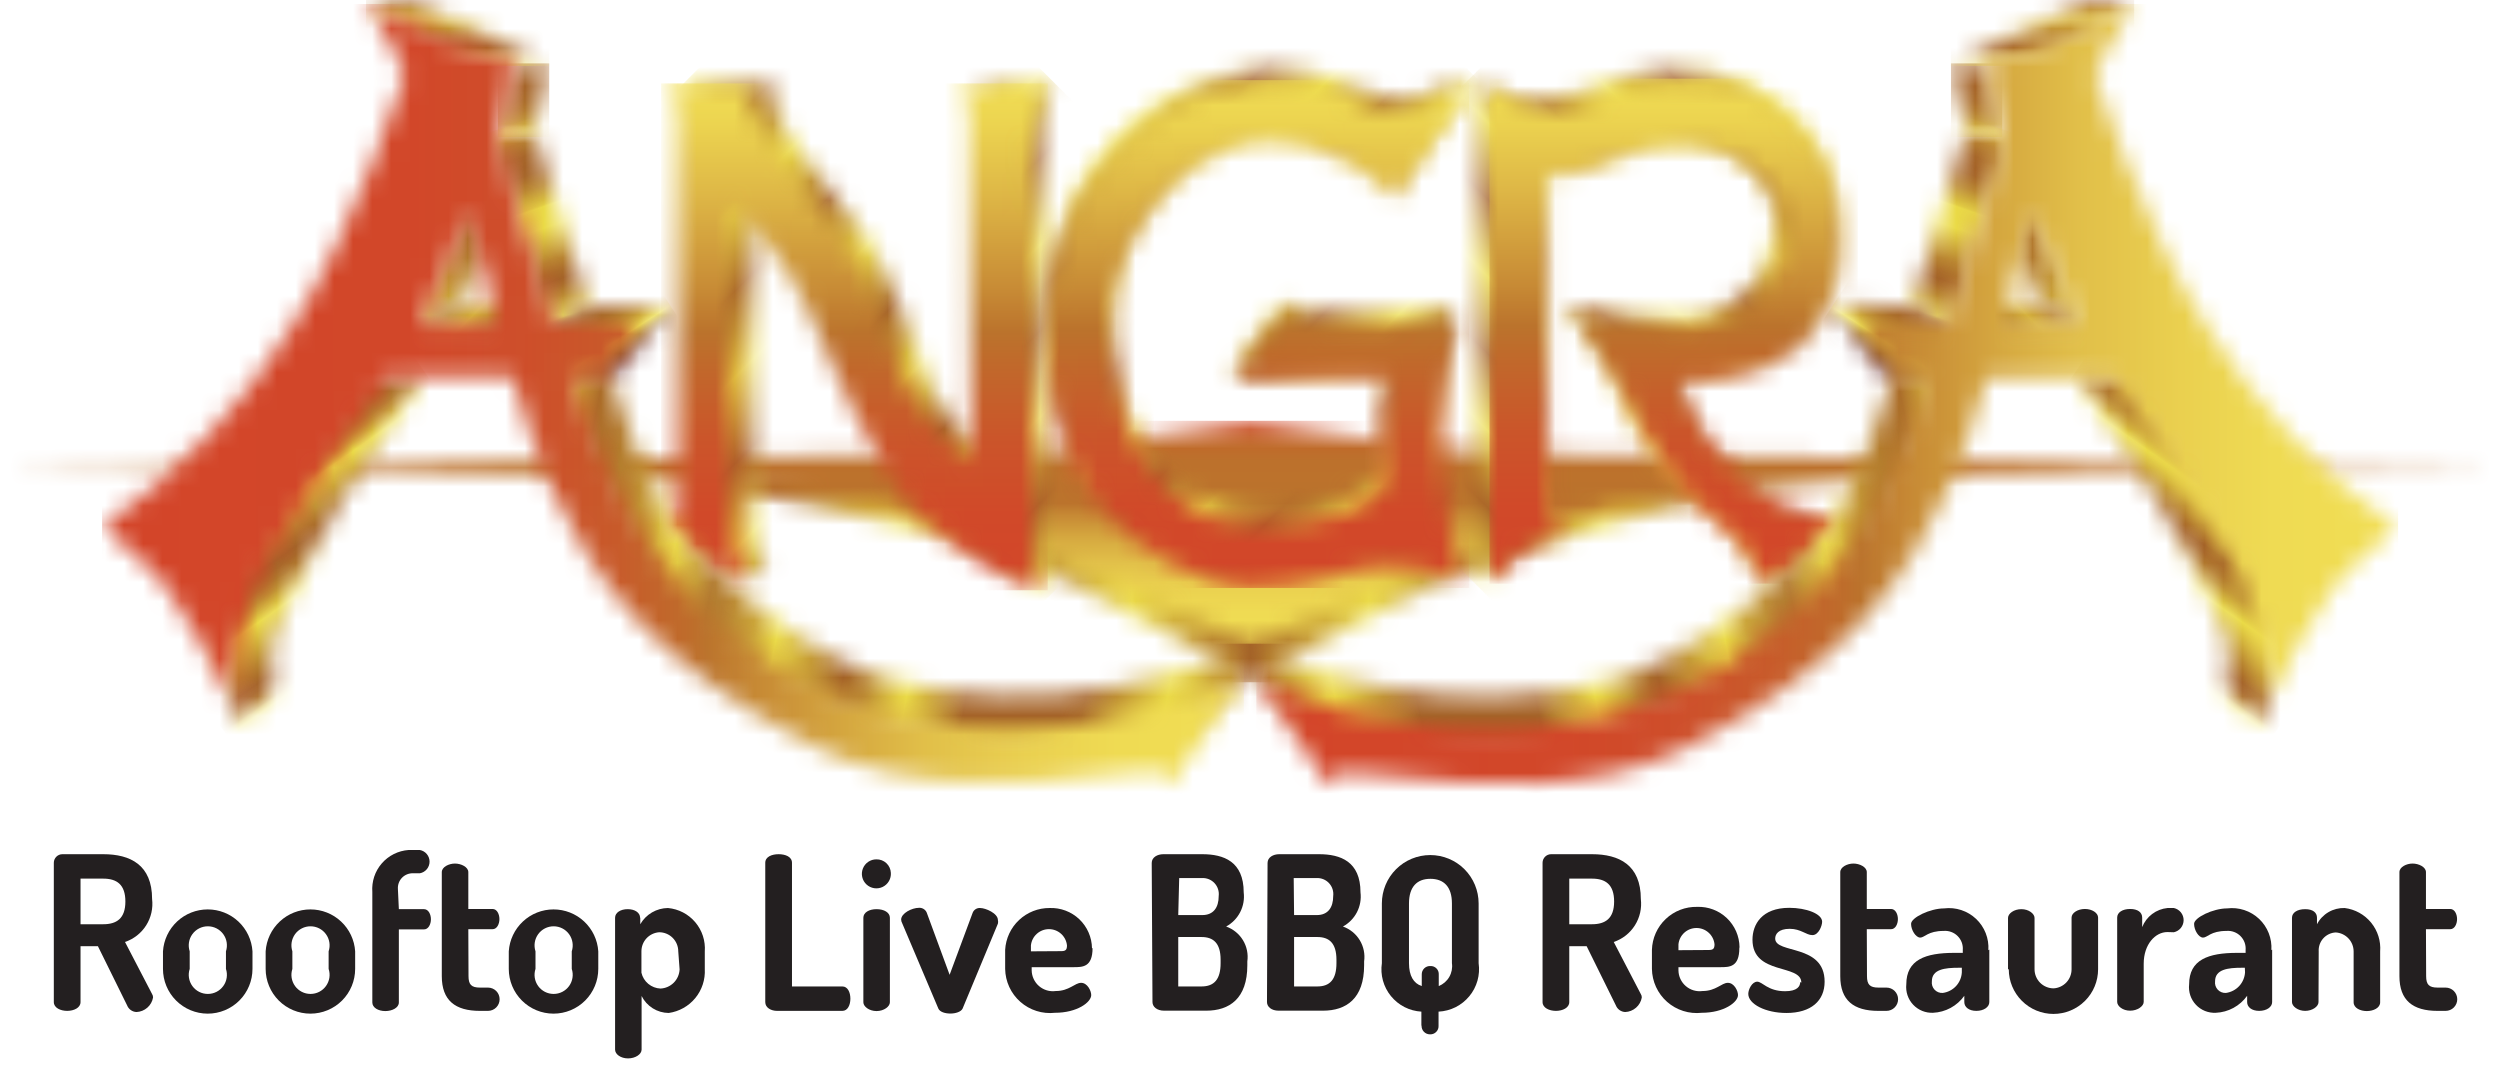 <svg width="131" height="56" viewBox="0 0 131 56" fill="none" xmlns="http://www.w3.org/2000/svg">
<path d="M2.82 45.21C2.82 45.091 2.868 44.976 2.952 44.892C3.036 44.807 3.151 44.76 3.27 44.76H5.41C6.83 44.76 7.97 45.32 7.97 47.11C8.028 47.591 7.918 48.077 7.66 48.487C7.401 48.897 7.009 49.205 6.55 49.36L7.97 52.09C8.005 52.143 8.023 52.206 8.02 52.27C7.984 52.477 7.878 52.665 7.719 52.803C7.561 52.942 7.36 53.022 7.15 53.03C7.043 53.026 6.94 52.99 6.853 52.928C6.766 52.866 6.699 52.78 6.66 52.68L5.13 49.58H4.22V52.51C4.22 52.81 3.87 52.97 3.52 52.97C3.17 52.97 2.82 52.81 2.82 52.51V45.21ZM4.22 46.04V48.43H5.41C6.11 48.43 6.57 48.13 6.57 47.24C6.57 46.35 6.12 46.04 5.41 46.04H4.22Z" fill="#231F20"/>
<path d="M13.23 49.85V50.77C13.23 51.392 12.983 51.988 12.543 52.428C12.103 52.868 11.507 53.115 10.885 53.115C10.263 53.115 9.667 52.868 9.227 52.428C8.787 51.988 8.54 51.392 8.54 50.77V49.85C8.579 49.254 8.843 48.696 9.278 48.288C9.714 47.88 10.288 47.653 10.885 47.653C11.482 47.653 12.056 47.88 12.492 48.288C12.927 48.696 13.191 49.254 13.23 49.85ZM11.84 49.85C11.889 49.7 11.902 49.54 11.878 49.384C11.854 49.227 11.793 49.079 11.7 48.951C11.607 48.823 11.486 48.719 11.345 48.647C11.204 48.575 11.048 48.538 10.89 48.538C10.732 48.538 10.576 48.575 10.435 48.647C10.294 48.719 10.173 48.823 10.08 48.951C9.987 49.079 9.926 49.227 9.902 49.384C9.878 49.54 9.891 49.7 9.94 49.85V50.77C9.891 50.92 9.878 51.08 9.902 51.236C9.926 51.392 9.987 51.541 10.08 51.669C10.173 51.797 10.294 51.901 10.435 51.973C10.576 52.045 10.732 52.082 10.89 52.082C11.048 52.082 11.204 52.045 11.345 51.973C11.486 51.901 11.607 51.797 11.7 51.669C11.793 51.541 11.854 51.392 11.878 51.236C11.902 51.08 11.889 50.92 11.84 50.77V49.85Z" fill="#231F20"/>
<path d="M18.61 49.85V50.77C18.61 51.392 18.363 51.988 17.924 52.428C17.484 52.868 16.887 53.115 16.265 53.115C15.643 53.115 15.047 52.868 14.607 52.428C14.168 51.988 13.92 51.392 13.92 50.77V49.85C13.959 49.254 14.223 48.696 14.659 48.288C15.094 47.88 15.669 47.653 16.265 47.653C16.862 47.653 17.437 47.88 17.872 48.288C18.308 48.696 18.572 49.254 18.61 49.85ZM17.22 49.85C17.27 49.7 17.283 49.54 17.259 49.384C17.234 49.227 17.173 49.079 17.08 48.951C16.988 48.823 16.866 48.719 16.725 48.647C16.584 48.575 16.428 48.538 16.27 48.538C16.112 48.538 15.957 48.575 15.816 48.647C15.675 48.719 15.553 48.823 15.46 48.951C15.368 49.079 15.307 49.227 15.282 49.384C15.258 49.54 15.271 49.7 15.32 49.85V50.77C15.271 50.92 15.258 51.08 15.282 51.236C15.307 51.392 15.368 51.541 15.46 51.669C15.553 51.797 15.675 51.901 15.816 51.973C15.957 52.045 16.112 52.082 16.27 52.082C16.428 52.082 16.584 52.045 16.725 51.973C16.866 51.901 16.988 51.797 17.08 51.669C17.173 51.541 17.234 51.392 17.259 51.236C17.283 51.08 17.27 50.92 17.22 50.77V49.85Z" fill="#231F20"/>
<path d="M20.9 47.64H22.22C22.45 47.64 22.58 47.91 22.58 48.17C22.58 48.43 22.45 48.7 22.22 48.7H20.9V52.53C20.9 52.8 20.56 52.98 20.19 52.98C19.82 52.98 19.51 52.8 19.51 52.53V46.74C19.49 46.471 19.523 46.2 19.607 45.943C19.692 45.687 19.826 45.449 20.003 45.245C20.179 45.041 20.395 44.873 20.636 44.752C20.878 44.631 21.141 44.559 21.41 44.54H22C22.143 44.566 22.272 44.641 22.365 44.753C22.458 44.864 22.509 45.005 22.509 45.15C22.509 45.295 22.458 45.436 22.365 45.547C22.272 45.659 22.143 45.734 22 45.76H21.65C21.542 45.755 21.435 45.774 21.334 45.814C21.234 45.854 21.143 45.914 21.067 45.992C20.992 46.069 20.934 46.161 20.896 46.263C20.859 46.364 20.843 46.472 20.85 46.58L20.9 47.64Z" fill="#231F20"/>
<path d="M24.55 51.15C24.55 51.59 24.7 51.75 25.15 51.75H25.57C25.732 51.75 25.887 51.814 26.002 51.928C26.116 52.043 26.18 52.198 26.18 52.36C26.18 52.522 26.116 52.677 26.002 52.791C25.887 52.906 25.732 52.97 25.57 52.97H25.15C23.85 52.97 23.15 52.42 23.15 51.15V45.7C23.15 45.43 23.52 45.25 23.84 45.25C24.16 45.25 24.54 45.43 24.54 45.7V47.63H25.81C26.04 47.63 26.17 47.9 26.17 48.16C26.17 48.42 26.04 48.69 25.81 48.69H24.54L24.55 51.15Z" fill="#231F20"/>
<path d="M31.35 49.85V50.77C31.35 51.392 31.103 51.988 30.663 52.428C30.224 52.868 29.627 53.115 29.005 53.115C28.383 53.115 27.787 52.868 27.347 52.428C26.907 51.988 26.66 51.392 26.66 50.77V49.85C26.699 49.254 26.963 48.696 27.399 48.288C27.834 47.88 28.409 47.653 29.005 47.653C29.602 47.653 30.176 47.88 30.612 48.288C31.047 48.696 31.311 49.254 31.35 49.85ZM29.96 49.85C30.01 49.7 30.023 49.54 29.998 49.384C29.974 49.227 29.913 49.079 29.82 48.951C29.727 48.823 29.606 48.719 29.465 48.647C29.324 48.575 29.168 48.538 29.01 48.538C28.852 48.538 28.696 48.575 28.555 48.647C28.415 48.719 28.293 48.823 28.2 48.951C28.108 49.079 28.046 49.227 28.022 49.384C27.998 49.54 28.011 49.7 28.06 49.85V50.77C28.011 50.92 27.998 51.08 28.022 51.236C28.046 51.392 28.108 51.541 28.2 51.669C28.293 51.797 28.415 51.901 28.555 51.973C28.696 52.045 28.852 52.082 29.01 52.082C29.168 52.082 29.324 52.045 29.465 51.973C29.606 51.901 29.727 51.797 29.82 51.669C29.913 51.541 29.974 51.392 29.998 51.236C30.023 51.08 30.01 50.92 29.96 50.77V49.85Z" fill="#231F20"/>
<path d="M33.55 48.09V48.43C33.697 48.174 33.908 47.961 34.162 47.812C34.417 47.663 34.706 47.583 35.001 47.58C35.557 47.631 36.071 47.898 36.432 48.325C36.793 48.751 36.972 49.303 36.931 49.86V50.78C36.961 51.33 36.784 51.872 36.434 52.298C36.084 52.724 35.586 53.003 35.041 53.08C34.745 53.077 34.455 52.993 34.205 52.836C33.954 52.679 33.752 52.455 33.62 52.19V55C33.62 55.24 33.3 55.46 32.91 55.46C32.52 55.46 32.23 55.24 32.23 55V48.09C32.23 47.82 32.52 47.64 32.891 47.64C33.261 47.64 33.541 47.82 33.541 48.09M35.541 49.85C35.541 49.585 35.435 49.33 35.248 49.143C35.06 48.955 34.806 48.85 34.541 48.85C34.288 48.868 34.051 48.981 33.878 49.166C33.706 49.352 33.61 49.596 33.611 49.85V50.97C33.663 51.199 33.789 51.404 33.97 51.554C34.151 51.704 34.376 51.791 34.611 51.8C34.872 51.788 35.119 51.678 35.304 51.494C35.489 51.309 35.598 51.061 35.611 50.8L35.541 49.85Z" fill="#231F20"/>
<path d="M40.72 52.97C40.41 52.97 40.1 52.81 40.1 52.51V45.21C40.1 44.89 40.45 44.76 40.8 44.76C41.15 44.76 41.5 44.89 41.5 45.21V51.69H44.14C44.42 51.69 44.56 52 44.56 52.33C44.56 52.66 44.42 52.97 44.14 52.97H40.72Z" fill="#231F20"/>
<path d="M46.681 45.74C46.691 45.892 46.655 46.044 46.577 46.175C46.5 46.306 46.385 46.411 46.248 46.477C46.11 46.542 45.956 46.564 45.805 46.541C45.655 46.517 45.515 46.449 45.403 46.345C45.292 46.241 45.214 46.106 45.181 45.958C45.147 45.809 45.159 45.654 45.215 45.512C45.271 45.37 45.368 45.248 45.493 45.162C45.619 45.076 45.768 45.03 45.92 45.03C46.115 45.025 46.304 45.096 46.446 45.229C46.589 45.362 46.673 45.545 46.681 45.74ZM46.63 48.09V52.52C46.63 52.74 46.321 52.98 45.931 52.98C45.541 52.98 45.24 52.74 45.24 52.52V48.09C45.24 47.82 45.531 47.64 45.931 47.64C46.331 47.64 46.63 47.82 46.63 48.09Z" fill="#231F20"/>
<path d="M47.28 48.39C47.245 48.329 47.224 48.26 47.22 48.19C47.22 47.85 47.79 47.57 48.15 47.57C48.236 47.563 48.322 47.584 48.396 47.629C48.469 47.673 48.527 47.74 48.56 47.82L49.76 51.08L50.96 47.85C50.987 47.767 51.041 47.694 51.114 47.646C51.186 47.597 51.273 47.573 51.36 47.58C51.65 47.58 52.29 47.86 52.29 48.21C52.306 48.272 52.306 48.337 52.29 48.4L50.44 52.85C50.36 53.02 50.07 53.11 49.8 53.11C49.53 53.11 49.25 53.03 49.17 52.85L47.28 48.39Z" fill="#231F20"/>
<path d="M57.25 49.68C57.25 50.68 56.73 50.68 56.25 50.68H54.06V50.85C54.063 51.007 54.099 51.161 54.166 51.303C54.233 51.445 54.329 51.571 54.448 51.673C54.567 51.775 54.706 51.85 54.857 51.895C55.007 51.939 55.165 51.951 55.32 51.93C56.03 51.93 56.321 51.5 56.651 51.5C56.98 51.5 57.18 51.92 57.18 52.14C57.18 52.52 56.441 53.07 55.281 53.07C54.955 53.106 54.625 53.074 54.313 52.975C54.001 52.877 53.712 52.714 53.467 52.497C53.221 52.281 53.023 52.015 52.886 51.718C52.749 51.42 52.675 51.097 52.67 50.77V49.77C52.704 49.176 52.964 48.617 53.398 48.209C53.832 47.802 54.405 47.576 55 47.58C55.286 47.569 55.57 47.616 55.837 47.717C56.104 47.817 56.348 47.971 56.555 48.167C56.762 48.364 56.927 48.6 57.041 48.861C57.156 49.123 57.217 49.404 57.22 49.69M55.6 49.84C55.83 49.84 55.91 49.78 55.91 49.54C55.886 49.306 55.776 49.089 55.602 48.932C55.427 48.774 55.201 48.687 54.965 48.687C54.73 48.687 54.504 48.774 54.329 48.932C54.154 49.089 54.044 49.306 54.02 49.54V49.85L55.6 49.84Z" fill="#231F20"/>
<path d="M60.35 45.22C60.35 44.92 60.65 44.76 60.96 44.76H63C64.12 44.76 65.17 45.14 65.17 46.76C65.214 47.116 65.15 47.477 64.986 47.796C64.822 48.116 64.565 48.378 64.25 48.55C64.618 48.68 64.929 48.933 65.132 49.267C65.334 49.6 65.415 49.994 65.36 50.38V50.58C65.36 52.33 64.42 52.96 63.2 52.96H61C60.62 52.96 60.39 52.75 60.39 52.51L60.35 45.22ZM61.74 47.95H63C63.58 47.95 63.86 47.56 63.86 46.95C63.875 46.829 63.863 46.706 63.825 46.59C63.788 46.474 63.725 46.368 63.643 46.279C63.56 46.189 63.459 46.119 63.346 46.072C63.233 46.026 63.112 46.005 62.99 46.01H61.79L61.74 47.95ZM62.96 51.69C63.62 51.69 63.96 51.32 63.96 50.47V50.29C63.96 49.41 63.57 49.1 62.96 49.1H61.74V51.69H62.96Z" fill="#231F20"/>
<path d="M66.42 45.22C66.42 44.92 66.72 44.76 67.03 44.76H69.12C70.24 44.76 71.29 45.14 71.29 46.76C71.334 47.116 71.27 47.477 71.106 47.796C70.942 48.116 70.685 48.378 70.37 48.55C70.738 48.68 71.049 48.933 71.252 49.267C71.454 49.6 71.535 49.994 71.48 50.38V50.58C71.48 52.33 70.54 52.96 69.32 52.96H67C66.62 52.96 66.39 52.75 66.39 52.51L66.42 45.22ZM67.81 47.95H69C69.58 47.95 69.86 47.56 69.86 46.95C69.875 46.829 69.863 46.706 69.825 46.59C69.788 46.474 69.725 46.368 69.643 46.279C69.56 46.189 69.459 46.119 69.346 46.072C69.233 46.026 69.112 46.005 68.99 46.01H67.79L67.81 47.95ZM69.03 51.69C69.69 51.69 70.03 51.32 70.03 50.47V50.29C70.03 49.41 69.64 49.1 69.03 49.1H67.81V51.69H69.03Z" fill="#231F20"/>
<path d="M74.48 53.74V53.01C74.173 52.992 73.872 52.911 73.597 52.771C73.323 52.631 73.081 52.435 72.886 52.196C72.691 51.957 72.548 51.68 72.466 51.383C72.385 51.086 72.365 50.775 72.41 50.47V47.34C72.41 46.668 72.677 46.023 73.153 45.547C73.628 45.072 74.273 44.805 74.945 44.805C75.618 44.805 76.263 45.072 76.738 45.547C77.213 46.023 77.48 46.668 77.48 47.34V50.47C77.524 50.777 77.503 51.09 77.419 51.388C77.334 51.687 77.189 51.965 76.991 52.203C76.793 52.443 76.548 52.638 76.271 52.777C75.993 52.915 75.69 52.995 75.38 53.01V53.74C75.385 53.8 75.376 53.86 75.356 53.916C75.336 53.972 75.304 54.024 75.262 54.067C75.221 54.111 75.171 54.145 75.115 54.168C75.06 54.191 75 54.202 74.94 54.2C74.88 54.201 74.82 54.19 74.764 54.168C74.708 54.145 74.658 54.111 74.615 54.068C74.573 54.025 74.54 53.973 74.519 53.917C74.497 53.86 74.488 53.8 74.49 53.74M76.081 47.34C76.081 46.46 75.65 46.05 74.951 46.05C74.251 46.05 73.831 46.47 73.831 47.34V50.47C73.831 51.13 74.07 51.53 74.5 51.67V51.07C74.498 51.01 74.507 50.95 74.529 50.894C74.55 50.839 74.584 50.788 74.626 50.745C74.668 50.703 74.719 50.67 74.775 50.648C74.831 50.627 74.891 50.617 74.951 50.62C75.01 50.617 75.069 50.627 75.125 50.648C75.18 50.67 75.23 50.703 75.272 50.746C75.314 50.788 75.346 50.839 75.366 50.895C75.386 50.951 75.395 51.011 75.391 51.07V51.67C75.623 51.576 75.818 51.407 75.943 51.189C76.068 50.972 76.117 50.718 76.081 50.47V47.34Z" fill="#231F20"/>
<path d="M80.83 45.21C80.83 45.091 80.877 44.976 80.962 44.892C81.046 44.807 81.161 44.76 81.28 44.76H83.42C84.84 44.76 85.98 45.32 85.98 47.11C86.038 47.591 85.928 48.077 85.669 48.487C85.411 48.897 85.019 49.205 84.56 49.36L85.98 52.09C86.015 52.143 86.032 52.206 86.03 52.27C85.994 52.477 85.888 52.665 85.729 52.803C85.571 52.942 85.37 53.022 85.16 53.03C85.053 53.026 84.95 52.99 84.863 52.928C84.776 52.866 84.709 52.78 84.67 52.68L83.14 49.58H82.23V52.51C82.23 52.81 81.88 52.97 81.53 52.97C81.18 52.97 80.83 52.81 80.83 52.51V45.21ZM82.23 46.04V48.43H83.42C84.12 48.43 84.58 48.13 84.58 47.24C84.58 46.35 84.13 46.04 83.42 46.04H82.23Z" fill="#231F20"/>
<path d="M91.141 49.68C91.141 50.68 90.621 50.68 90.141 50.68H87.951V50.85C87.953 51.007 87.989 51.161 88.056 51.303C88.123 51.445 88.219 51.571 88.338 51.673C88.457 51.775 88.596 51.851 88.747 51.895C88.897 51.939 89.055 51.951 89.211 51.93C89.921 51.93 90.21 51.5 90.54 51.5C90.871 51.5 91.071 51.92 91.071 52.14C91.071 52.52 90.331 53.07 89.171 53.07C88.845 53.106 88.515 53.074 88.203 52.975C87.891 52.877 87.602 52.714 87.357 52.498C87.111 52.281 86.913 52.015 86.776 51.718C86.639 51.42 86.566 51.097 86.561 50.77V49.77C86.579 49.158 86.838 48.578 87.282 48.157C87.726 47.735 88.319 47.507 88.93 47.52C89.216 47.509 89.5 47.556 89.767 47.657C90.034 47.757 90.278 47.911 90.485 48.107C90.692 48.304 90.857 48.54 90.972 48.801C91.086 49.063 91.147 49.345 91.151 49.63M89.531 49.78C89.761 49.78 89.841 49.72 89.841 49.48C89.817 49.246 89.707 49.029 89.532 48.872C89.357 48.714 89.131 48.627 88.896 48.627C88.66 48.627 88.434 48.714 88.259 48.872C88.085 49.029 87.975 49.246 87.951 49.48V49.79L89.531 49.78Z" fill="#231F20"/>
<path d="M94.39 51.49C94.39 50.49 91.83 51.12 91.83 49.24C91.83 48.44 92.32 47.57 93.76 47.57C94.64 47.57 95.48 47.88 95.48 48.3C95.48 48.5 95.3 49 94.97 49C94.64 49 94.37 48.67 93.78 48.67C93.19 48.67 93.02 48.95 93.02 49.18C93.02 50 95.61 49.44 95.61 51.44C95.61 52.44 94.9 53.08 93.61 53.08C92.51 53.08 91.61 52.61 91.61 52.08C91.61 51.84 91.81 51.44 92.08 51.44C92.35 51.44 92.63 51.94 93.54 51.94C94.18 51.94 94.33 51.68 94.33 51.46" fill="#231F20"/>
<path d="M97.83 51.15C97.83 51.59 97.98 51.75 98.43 51.75H98.85C99.012 51.75 99.167 51.814 99.281 51.928C99.396 52.043 99.46 52.198 99.46 52.36C99.46 52.522 99.396 52.677 99.281 52.791C99.167 52.906 99.012 52.97 98.85 52.97H98.43C97.13 52.97 96.43 52.42 96.43 51.15V45.7C96.43 45.43 96.8 45.25 97.12 45.25C97.44 45.25 97.82 45.43 97.82 45.7V47.63H99.09C99.32 47.63 99.45 47.9 99.45 48.16C99.45 48.42 99.32 48.69 99.09 48.69H97.82L97.83 51.15Z" fill="#231F20"/>
<path d="M104.24 49.76V52.51C104.24 52.77 103.95 52.97 103.56 52.97C103.17 52.97 102.93 52.77 102.93 52.51V52.18C102.742 52.443 102.497 52.66 102.213 52.814C101.929 52.968 101.613 53.056 101.29 53.07C101.096 53.078 100.903 53.044 100.723 52.971C100.544 52.898 100.382 52.787 100.249 52.646C100.116 52.504 100.015 52.336 99.953 52.152C99.891 51.968 99.87 51.773 99.89 51.58C99.89 50.29 100.89 49.93 102.41 49.93H102.85V49.78C102.861 49.646 102.842 49.511 102.796 49.385C102.749 49.259 102.676 49.145 102.581 49.05C102.486 48.954 102.371 48.881 102.245 48.835C102.119 48.788 101.984 48.769 101.85 48.78C101.02 48.78 100.85 49.13 100.62 49.13C100.39 49.13 100.14 48.74 100.14 48.41C100.14 48.08 101.14 47.6 101.87 47.6C102.173 47.562 102.48 47.592 102.769 47.687C103.059 47.782 103.324 47.94 103.546 48.149C103.767 48.358 103.94 48.614 104.051 48.897C104.163 49.181 104.21 49.486 104.19 49.79M102.8 50.71H102.64C101.91 50.71 101.23 50.79 101.23 51.42C101.22 51.499 101.227 51.58 101.251 51.656C101.276 51.732 101.316 51.801 101.371 51.86C101.425 51.918 101.492 51.964 101.566 51.993C101.641 52.023 101.721 52.035 101.8 52.03C102.067 51.995 102.313 51.868 102.496 51.671C102.678 51.474 102.786 51.218 102.8 50.95V50.71Z" fill="#231F20"/>
<path d="M105.22 50.79V48.1C105.22 47.87 105.53 47.64 105.92 47.64C106.31 47.64 106.61 47.88 106.61 48.1V50.79C106.61 51.055 106.716 51.309 106.903 51.497C107.091 51.684 107.345 51.79 107.61 51.79C107.865 51.775 108.104 51.663 108.279 51.477C108.454 51.291 108.551 51.045 108.55 50.79V48.08C108.55 47.84 108.87 47.63 109.25 47.63C109.63 47.63 109.94 47.84 109.94 48.08V50.79C109.94 51.41 109.694 52.006 109.255 52.444C108.816 52.883 108.221 53.13 107.6 53.13C106.98 53.13 106.384 52.883 105.946 52.444C105.507 52.006 105.26 51.41 105.26 50.79" fill="#231F20"/>
<path d="M113.57 48.84C112.94 48.84 112.33 49.48 112.33 50.5V52.5C112.33 52.72 112.01 52.96 111.62 52.96C111.23 52.96 110.94 52.72 110.94 52.5V48.08C110.94 47.81 111.22 47.63 111.62 47.63C112.02 47.63 112.25 47.81 112.25 48.08V48.58C112.358 48.307 112.539 48.069 112.774 47.892C113.009 47.716 113.288 47.608 113.58 47.58H113.91C114.055 47.612 114.185 47.692 114.278 47.807C114.371 47.923 114.422 48.067 114.422 48.215C114.422 48.363 114.371 48.507 114.278 48.623C114.185 48.738 114.055 48.818 113.91 48.85L113.57 48.84Z" fill="#231F20"/>
<path d="M119.06 49.76V52.51C119.06 52.77 118.77 52.97 118.38 52.97C117.99 52.97 117.75 52.77 117.75 52.51V52.18C117.562 52.443 117.317 52.66 117.033 52.814C116.749 52.968 116.433 53.056 116.11 53.07C115.916 53.08 115.722 53.047 115.541 52.975C115.361 52.902 115.198 52.791 115.065 52.649C114.932 52.508 114.831 52.338 114.77 52.154C114.709 51.969 114.688 51.773 114.71 51.58C114.71 50.29 115.71 49.93 117.23 49.93H117.67V49.78C117.681 49.646 117.662 49.511 117.616 49.385C117.569 49.259 117.496 49.145 117.401 49.05C117.306 48.954 117.191 48.881 117.065 48.835C116.939 48.788 116.804 48.769 116.67 48.78C115.84 48.78 115.67 49.13 115.44 49.13C115.21 49.13 114.97 48.74 114.97 48.41C114.97 48.08 115.97 47.6 116.7 47.6C117.003 47.562 117.31 47.592 117.599 47.687C117.889 47.782 118.154 47.94 118.376 48.149C118.597 48.358 118.77 48.614 118.881 48.897C118.993 49.181 119.04 49.486 119.02 49.79M117.63 50.71H117.47C116.75 50.71 116.07 50.79 116.07 51.42C116.06 51.499 116.067 51.58 116.091 51.656C116.116 51.732 116.156 51.801 116.211 51.86C116.266 51.918 116.332 51.964 116.407 51.993C116.481 52.023 116.561 52.035 116.64 52.03C116.906 51.993 117.151 51.866 117.334 51.669C117.516 51.472 117.624 51.218 117.64 50.95L117.63 50.71Z" fill="#231F20"/>
<path d="M121.49 52.51C121.49 52.74 121.17 52.97 120.79 52.97C120.41 52.97 120.1 52.73 120.1 52.51V48.09C120.1 47.82 120.38 47.64 120.79 47.64C121.2 47.64 121.41 47.82 121.41 48.09V48.43C121.547 48.166 121.756 47.946 122.013 47.796C122.269 47.646 122.563 47.571 122.86 47.58C123.404 47.648 123.901 47.922 124.247 48.347C124.593 48.772 124.763 49.313 124.72 49.86V52.52C124.72 52.82 124.36 52.98 124.02 52.98C123.68 52.98 123.33 52.82 123.33 52.52V49.86C123.331 49.605 123.234 49.359 123.059 49.173C122.884 48.987 122.645 48.875 122.39 48.86C122.266 48.866 122.144 48.897 122.032 48.951C121.919 49.005 121.819 49.081 121.736 49.174C121.653 49.267 121.59 49.375 121.549 49.493C121.509 49.611 121.492 49.736 121.5 49.86L121.49 52.51Z" fill="#231F20"/>
<path d="M127.13 51.15C127.13 51.59 127.28 51.75 127.73 51.75H128.151C128.312 51.75 128.467 51.814 128.582 51.928C128.696 52.043 128.76 52.198 128.76 52.36C128.76 52.522 128.696 52.677 128.582 52.791C128.467 52.906 128.312 52.97 128.151 52.97H127.73C126.43 52.97 125.73 52.42 125.73 51.15V45.7C125.73 45.43 126.1 45.25 126.42 45.25C126.74 45.25 127.12 45.43 127.12 45.7V47.63H128.391C128.621 47.63 128.75 47.9 128.75 48.16C128.75 48.42 128.621 48.69 128.391 48.69H127.12L127.13 51.15Z" fill="#231F20"/>
<mask id="mask0_851_1791" style="mask-type:luminance" maskUnits="userSpaceOnUse" x="34" y="24" width="63" height="12">
<path d="M65.47 24.78H34.54C34.54 24.78 46.93 27.22 51.15 28.54C56.78 30.3 65.56 35.75 65.56 35.75C68.846 33.761 72.246 31.965 75.74 30.37C81.075 28.345 86.528 26.649 92.07 25.29C94.47 24.78 96.49 24.48 96.49 24.48L65.47 24.78Z" fill="white"/>
</mask>
<g mask="url(#mask0_851_1791)">
<path d="M96.48 24.48H34.54V35.75H96.48V24.48Z" fill="url(#paint0_linear_851_1791)"/>
</g>
<mask id="mask1_851_1791" style="mask-type:luminance" maskUnits="userSpaceOnUse" x="0" y="22" width="131" height="12">
<path d="M52.71 23.79C49.34 23.98 0.45 24.24 0.45 24.24C0.45 24.24 30.12 24.79 35.02 25.24C39.92 25.69 44.41 25.76 50.87 27.78C55.896 29.466 60.809 31.47 65.58 33.78C70.336 31.467 75.237 29.463 80.25 27.78C86.71 25.78 91.2 25.65 96.1 25.24C101 24.83 130.67 24.24 130.67 24.24C130.67 24.24 81.78 23.98 78.41 23.79C74.76 23.59 65.58 22.04 65.58 22.04C65.58 22.04 56.36 23.58 52.71 23.79Z" fill="white"/>
</mask>
<g mask="url(#mask1_851_1791)">
<path d="M130.67 22.05H0.45V33.73H130.67V22.05Z" fill="url(#paint1_linear_851_1791)"/>
</g>
<mask id="mask2_851_1791" style="mask-type:luminance" maskUnits="userSpaceOnUse" x="35" y="4" width="21" height="27">
<path d="M35.81 4.37C36.165 4.685 36.457 5.065 36.67 5.49C36.77 5.9 36.67 26.41 36.67 26.41C36.614 26.572 36.522 26.719 36.4 26.84C36.26 26.985 36.106 27.116 35.94 27.23C36.426 27.988 37.03 28.663 37.73 29.23C38 29.43 39.06 30.45 39.06 30.45L40.18 29.64C39.66 28.899 39.406 28.004 39.46 27.1C39.36 25.17 39.46 10.64 39.46 10.64C40.598 11.722 41.604 12.934 42.46 14.25C44.14 16.94 45.15 20.9 47.84 24.97C49.84 27.97 54.45 30.91 54.45 30.91L54.99 29.84C54.818 29.36 54.711 28.859 54.67 28.35C54.58 27.23 54.6 7.05 54.6 7.05C54.592 6.468 54.656 5.887 54.79 5.32C54.878 5.042 55.058 4.802 55.3 4.64L54.92 4.42H51.39C51.631 4.767 51.826 5.143 51.97 5.54C52.07 5.95 52.07 24.13 52.07 24.13C50.638 23.069 49.485 21.676 48.71 20.07C47.56 17.53 46.88 14.48 45.25 12.25C43.62 10.02 41.25 7.25 40.83 6.16C40.606 5.576 40.491 4.956 40.49 4.33L35.81 4.37Z" fill="white"/>
</mask>
<g mask="url(#mask2_851_1791)">
<path d="M45.548 -5.362L22.532 17.654L45.548 40.671L68.565 17.654L45.548 -5.362Z" fill="url(#paint2_linear_851_1791)"/>
</g>
<mask id="mask3_851_1791" style="mask-type:luminance" maskUnits="userSpaceOnUse" x="34" y="4" width="21" height="27">
<path d="M34.64 4.37C34.995 4.685 35.287 5.065 35.5 5.49C35.6 5.9 35.5 26.41 35.5 26.41C35.444 26.572 35.352 26.719 35.23 26.84C35.09 26.985 34.936 27.116 34.77 27.23C35.235 28.028 35.854 28.726 36.59 29.284C37.327 29.842 38.166 30.248 39.06 30.48C38.608 29.418 38.347 28.283 38.29 27.13C38.19 25.2 38.29 10.67 38.29 10.67C39.428 11.752 40.434 12.964 41.29 14.28C42.97 16.97 43.98 20.93 46.67 25C48.512 27.807 51.257 29.903 54.45 30.94C54.268 30.451 54.153 29.94 54.11 29.42C54.01 28.3 53.97 7.02 53.97 7.02C53.962 6.438 54.026 5.857 54.16 5.29C54.325 4.946 54.595 4.663 54.93 4.48H50.2C50.441 4.827 50.636 5.203 50.78 5.6C50.88 6.01 50.88 24.19 50.88 24.19C49.448 23.129 48.295 21.736 47.52 20.13C46.37 17.59 45.69 14.54 44.06 12.31C42.43 10.08 40.06 7.31 39.64 6.22C39.417 5.636 39.301 5.016 39.3 4.39L34.64 4.37Z" fill="white"/>
</mask>
<g mask="url(#mask3_851_1791)">
<path d="M54.9 4.37H34.64V30.93H54.9V4.37Z" fill="url(#paint3_linear_851_1791)"/>
</g>
<mask id="mask4_851_1791" style="mask-type:luminance" maskUnits="userSpaceOnUse" x="54" y="3" width="23" height="27">
<path d="M65.47 3.71C61.82 4.12 54.52 7.61 54.91 17.71C55.3 27.81 63.65 30.03 65.67 29.99C68.94 29.99 70.52 28.82 72.67 28.82C73.874 28.8 75.064 29.071 76.14 29.61C75.62 27.25 75.286 24.852 75.14 22.44C75.287 20.522 75.622 18.623 76.14 16.77C76.23 16.33 75.65 16.07 75.65 16.07C75.133 16.177 74.608 16.233 74.08 16.24C72.128 16.344 70.172 16.344 68.22 16.24C67.87 16.139 67.534 15.995 67.22 15.81L64.73 19.06L64.8 19.76L72.8 19.11C72.8 19.11 72.53 20.53 72.47 21.39C72.37 22.61 72.85 24.39 72.18 25.15C71.51 25.91 66.03 28.09 62.29 25.76C58.55 23.43 57.68 17.23 58.45 14.09C59.22 10.95 62.58 6.68 66.52 6.68C69.035 6.784 71.412 7.859 73.15 9.68L76.93 4.68L76.1 4.14C75.661 4.523 75.147 4.81 74.591 4.982C74.035 5.154 73.448 5.208 72.87 5.14C71.25 4.87 69.55 3.55 66.62 3.55C66.239 3.553 65.859 3.576 65.48 3.62" fill="white"/>
</mask>
<g mask="url(#mask4_851_1791)">
<path d="M65.722 -7.553L41.306 16.863L65.722 41.28L90.138 16.863L65.722 -7.553Z" fill="url(#paint4_linear_851_1791)"/>
</g>
<mask id="mask5_851_1791" style="mask-type:luminance" maskUnits="userSpaceOnUse" x="54" y="4" width="23" height="27">
<path d="M65.47 4.27C61.82 4.68 54.52 8.33 54.91 18.49C55.3 28.65 63.65 30.81 65.67 30.78C68.94 30.78 70.52 29.61 72.67 29.61C73.97 29.619 75.257 29.877 76.46 30.37C75.941 27.996 75.606 25.585 75.46 23.16C75.553 21.005 75.841 18.863 76.32 16.76C75.59 16.89 74.851 16.974 74.11 17.01C72.158 17.114 70.202 17.114 68.25 17.01C67.9 16.91 67.564 16.765 67.25 16.58L64.8 19.83L72.8 19.88C72.8 19.88 72.53 21.3 72.47 22.17C72.37 23.39 72.85 25.17 72.18 25.93C71.51 26.69 66.03 28.88 62.29 26.54C58.55 24.2 57.68 18.01 58.45 14.86C59.22 11.71 62.58 7.44 66.52 7.44C69.035 7.544 71.412 8.619 73.15 10.44L77 4.58C77 4.58 74.7 6.1 72.87 5.8C71.25 5.53 69.55 4.21 66.62 4.21C66.239 4.212 65.858 4.235 65.48 4.28" fill="white"/>
</mask>
<g mask="url(#mask5_851_1791)">
<path d="M76.99 4.2H54.52V30.81H76.99V4.2Z" fill="url(#paint5_linear_851_1791)"/>
</g>
<mask id="mask6_851_1791" style="mask-type:luminance" maskUnits="userSpaceOnUse" x="77" y="3" width="19" height="28">
<path d="M80.53 5.3C79.402 5.279 78.316 4.865 77.46 4.13V30.13L78.06 30.51C78.461 29.698 78.937 28.925 79.48 28.2C80.026 27.87 80.63 27.646 81.26 27.54C80.829 27.123 80.572 26.559 80.54 25.96V8.7C81.415 8.746 82.291 8.641 83.13 8.39C84.38 7.98 85.05 7.17 87.74 7.17C90.43 7.17 93.02 9.1 93.02 11.64C93.02 12.949 92.507 14.206 91.591 15.141C90.675 16.076 89.429 16.614 88.12 16.64C86.036 16.66 83.956 16.445 81.92 16C82.786 16.984 83.556 18.049 84.22 19.18C84.942 21.127 85.914 22.972 87.11 24.67C88.24 26.15 89.7 26.8 90.56 27.67C91.251 28.611 91.85 29.615 92.35 30.67C92.35 30.67 93.35 30.03 94.21 29.32C94.807 28.777 95.304 28.134 95.68 27.42C93.649 27.143 91.761 26.217 90.3 24.78C88.38 22.95 87.44 19.4 87.44 19.4C89.676 19.692 91.937 19.089 93.73 17.72C96.37 15.44 96.73 10.05 94.64 7.05C93.835 5.895 92.743 4.97 91.472 4.365C90.201 3.76 88.794 3.496 87.39 3.6C85.04 3.6 82.78 5.34 80.52 5.23" fill="white"/>
</mask>
<g mask="url(#mask6_851_1791)">
<path d="M87.105 -5.98L63.919 17.206L87.105 40.392L110.291 17.206L87.105 -5.98Z" fill="url(#paint6_linear_851_1791)"/>
</g>
<mask id="mask7_851_1791" style="mask-type:luminance" maskUnits="userSpaceOnUse" x="78" y="4" width="19" height="27">
<path d="M81.12 5.74C79.976 5.733 78.871 5.323 78 4.58V30.58C78.605 29.876 79.275 29.229 80 28.65C80.546 28.32 81.15 28.096 81.78 27.99C81.35 27.573 81.093 27.009 81.06 26.41V9.14C81.934 9.188 82.81 9.087 83.65 8.84C84.9 8.43 85.57 7.62 88.26 7.62C90.95 7.62 93.54 9.55 93.54 12.09C93.54 13.399 93.027 14.656 92.111 15.591C91.195 16.525 89.949 17.064 88.64 17.09C86.628 17.129 84.617 16.958 82.64 16.58C82.64 16.58 84.32 19.02 84.99 20.34C85.73 22.023 86.648 23.623 87.73 25.11C88.805 26.304 89.961 27.424 91.19 28.46C91.709 29.105 92.13 29.823 92.44 30.59C93.222 30.231 93.963 29.788 94.65 29.27C95.339 28.632 95.953 27.917 96.48 27.14C94.413 27.118 92.435 26.298 90.96 24.85C89.644 23.421 88.625 21.745 87.96 19.92C90.196 20.213 92.458 19.61 94.25 18.24C96.89 15.95 97.25 10.57 95.16 7.57C94.355 6.415 93.263 5.49 91.992 4.885C90.721 4.28 89.314 4.016 87.91 4.12C85.56 4.12 83.3 5.86 81.04 5.75" fill="white"/>
</mask>
<g mask="url(#mask7_851_1791)">
<path d="M97.35 4.12H78.05V30.58H97.35V4.12Z" fill="url(#paint7_linear_851_1791)"/>
</g>
<mask id="mask8_851_1791" style="mask-type:luminance" maskUnits="userSpaceOnUse" x="26" y="3" width="3" height="5">
<path d="M26.99 3.39L26.09 7.18L28.01 6.91L28.78 3.32L26.99 3.39Z" fill="white"/>
</mask>
<g mask="url(#mask8_851_1791)">
<path d="M28.78 3.32H26.09V7.18H28.78V3.32Z" fill="url(#paint8_linear_851_1791)"/>
</g>
<mask id="mask9_851_1791" style="mask-type:luminance" maskUnits="userSpaceOnUse" x="21" y="10" width="5" height="8">
<path d="M21.67 17.06L24.11 15.85L25.39 13.21L24.94 10.29L21.67 17.06Z" fill="white"/>
</mask>
<g mask="url(#mask9_851_1791)">
<path d="M23.52 8.438L18.281 13.678L23.52 18.917L28.76 13.678L23.52 8.438Z" fill="url(#paint9_linear_851_1791)"/>
</g>
<mask id="mask10_851_1791" style="mask-type:luminance" maskUnits="userSpaceOnUse" x="20" y="15" width="8" height="3">
<path d="M20.97 17.47L26.6 17.81L27.18 15.91L24.11 15.85L20.97 17.47Z" fill="white"/>
</mask>
<g mask="url(#mask10_851_1791)">
<path d="M24.077 12.746L19.99 16.833L24.077 20.921L28.164 16.833L24.077 12.746Z" fill="url(#paint10_linear_851_1791)"/>
</g>
<mask id="mask11_851_1791" style="mask-type:luminance" maskUnits="userSpaceOnUse" x="19" y="0" width="10" height="4">
<path d="M19.18 0.27L22.7 2.44L26.22 3.45L26.99 3.39L28.78 3.32L21.54 0L19.18 0.27Z" fill="white"/>
</mask>
<g mask="url(#mask11_851_1791)">
<path d="M28.78 0H19.18V3.45H28.78V0Z" fill="url(#paint11_linear_851_1791)"/>
</g>
<mask id="mask12_851_1791" style="mask-type:luminance" maskUnits="userSpaceOnUse" x="11" y="19" width="12" height="20">
<path d="M18.79 19.98C18.79 19.98 11.55 30.07 11.55 31.22C11.55 32.37 11.94 35.69 11.94 35.69C11.996 36.173 12.103 36.649 12.26 37.11C12.45 37.52 12.64 38.06 12.64 38.06L14.43 36.16C14.229 35.363 14.185 34.534 14.3 33.72C14.49 32.37 17.82 26.14 18.91 24.65C20 23.16 22.3 19.57 22.3 19.57L18.79 19.98Z" fill="white"/>
</mask>
<g mask="url(#mask12_851_1791)">
<path d="M18.775 14.523L2.875 25.656L15.098 43.112L30.998 31.979L18.775 14.523Z" fill="url(#paint12_linear_851_1791)"/>
</g>
<mask id="mask13_851_1791" style="mask-type:luminance" maskUnits="userSpaceOnUse" x="25" y="6" width="6" height="12">
<path d="M25.71 7.04L28.72 17.34L30.83 15.98L28.01 6.91L25.71 7.04Z" fill="white"/>
</mask>
<g mask="url(#mask13_851_1791)">
<path d="M30.293 5.331L22.502 8.014L26.256 18.916L34.047 16.233L30.293 5.331Z" fill="url(#paint13_linear_851_1791)"/>
</g>
<mask id="mask14_851_1791" style="mask-type:luminance" maskUnits="userSpaceOnUse" x="28" y="15" width="8" height="5">
<path d="M30.83 15.98L28.72 17.34L29.68 19.84L31.57 19.81L32.49 19.44L35.09 15.97L30.83 15.98Z" fill="white"/>
</mask>
<g mask="url(#mask14_851_1791)">
<path d="M33.214 13.061L26.957 17.124L30.617 22.76L36.873 18.697L33.214 13.061Z" fill="url(#paint14_linear_851_1791)"/>
</g>
<mask id="mask15_851_1791" style="mask-type:luminance" maskUnits="userSpaceOnUse" x="29" y="19" width="37" height="21">
<path d="M29.29 19.64L29.61 21.4C29.61 21.4 33.32 30.27 35.18 32.57C37.04 34.87 42.86 37.45 47.18 38.57C51.5 39.69 61.65 38.84 61.65 38.84L65.32 35.52V34.3C65.32 34.3 60.71 35.52 58.32 35.99C54.521 36.709 50.61 36.593 46.86 35.65C42.12 34.43 36.49 29.49 34.95 26.98C33.684 24.534 32.656 21.973 31.88 19.33L29.29 19.64Z" fill="white"/>
</mask>
<g mask="url(#mask15_851_1791)">
<path d="M30.609 12.625L25.48 39.011L63.989 46.496L69.118 20.11L30.609 12.625Z" fill="url(#paint15_linear_851_1791)"/>
</g>
<mask id="mask16_851_1791" style="mask-type:luminance" maskUnits="userSpaceOnUse" x="5" y="0" width="61" height="42">
<path d="M24.55 11.07C24.55 11.07 25.18 13.81 26.06 17.07H22C23.15 14.67 24.55 11.07 24.55 11.07ZM20.61 2.64C20.85 3.058 21.045 3.5 21.19 3.96C21.19 3.96 18.62 11.89 15.33 17.06C12.743 21.218 9.341 24.81 5.33 27.62C6.521 28.504 7.617 29.51 8.6 30.62C9.945 32.59 11.132 34.663 12.15 36.82C12.196 34.319 12.786 31.859 13.88 29.61C15.35 26.93 18.71 22.02 20.33 19.76H26.84C27.412 21.806 28.123 23.811 28.97 25.76C30.97 30.03 33.97 34.76 42.8 39.17C47.49 41.51 53.5 41.1 57.18 40.68C58.266 40.487 59.367 40.387 60.47 40.38C61.47 40.68 61.24 41.29 61.24 41.29L65.18 35.5C60.081 37.853 54.405 38.667 48.85 37.84C40.11 36.32 34.54 30.93 31.47 23.72C30.93 22.45 30.41 21.1 29.92 19.72H31.57L33.57 16.98H29C27.26 11.74 26.12 7.13 26.12 7.13L26.98 3.27C25.743 2.968 24.524 2.594 23.33 2.15C21.915 1.565 20.536 0.897 19.2 0.15C19.2 0.15 20.2 1.67 20.64 2.59" fill="white"/>
</mask>
<g mask="url(#mask16_851_1791)">
<path d="M65.18 0.21H5.35V41.56H65.18V0.21Z" fill="url(#paint16_linear_851_1791)"/>
</g>
<mask id="mask17_851_1791" style="mask-type:luminance" maskUnits="userSpaceOnUse" x="102" y="3" width="3" height="5">
<path d="M103 6.91L104.92 7.18L104.02 3.39L102.23 3.32L103 6.91Z" fill="white"/>
</mask>
<g mask="url(#mask17_851_1791)">
<path d="M104.92 3.32H102.23V7.18H104.92V3.32Z" fill="url(#paint17_linear_851_1791)"/>
</g>
<mask id="mask18_851_1791" style="mask-type:luminance" maskUnits="userSpaceOnUse" x="105" y="10" width="5" height="8">
<path d="M105.62 13.21L106.9 15.85L109.33 17.06L106.07 10.29L105.62 13.21Z" fill="white"/>
</mask>
<g mask="url(#mask18_851_1791)">
<path d="M107.472 8.436L102.232 13.676L107.472 18.916L112.712 13.676L107.472 8.436Z" fill="url(#paint18_linear_851_1791)"/>
</g>
<mask id="mask19_851_1791" style="mask-type:luminance" maskUnits="userSpaceOnUse" x="103" y="15" width="8" height="3">
<path d="M103.83 15.91L104.4 17.81L110.04 17.47L106.9 15.85L103.83 15.91Z" fill="white"/>
</mask>
<g mask="url(#mask19_851_1791)">
<path d="M106.938 12.745L102.851 16.832L106.938 20.92L111.025 16.832L106.938 12.745Z" fill="url(#paint19_linear_851_1791)"/>
</g>
<mask id="mask20_851_1791" style="mask-type:luminance" maskUnits="userSpaceOnUse" x="102" y="0" width="10" height="4">
<path d="M102.23 3.32L104.02 3.39L104.79 3.45L108.31 2.44L111.83 0.27L109.46 0L102.23 3.32Z" fill="white"/>
</mask>
<g mask="url(#mask20_851_1791)">
<path d="M111.83 0H102.23V3.45H111.83V0Z" fill="url(#paint20_linear_851_1791)"/>
</g>
<mask id="mask21_851_1791" style="mask-type:luminance" maskUnits="userSpaceOnUse" x="108" y="19" width="12" height="20">
<path d="M112.09 24.65C113.18 26.14 116.51 32.37 116.7 33.72C116.815 34.534 116.771 35.363 116.57 36.16L118.36 38.06C118.36 38.06 118.55 37.52 118.75 37.11C118.906 36.649 119.014 36.173 119.07 35.69C119.07 35.69 119.45 32.37 119.45 31.22C119.45 30.07 111.95 19.71 111.95 19.71L108.7 19.58C108.7 19.58 111 23.17 112.09 24.66" fill="white"/>
</mask>
<g mask="url(#mask21_851_1791)">
<path d="M112.228 14.524L100.005 31.98L115.905 43.113L128.128 25.657L112.228 14.524Z" fill="url(#paint21_linear_851_1791)"/>
</g>
<mask id="mask22_851_1791" style="mask-type:luminance" maskUnits="userSpaceOnUse" x="100" y="6" width="6" height="12">
<path d="M100.18 15.98L102.29 17.34L105.3 7.04L103 6.91L100.18 15.98Z" fill="white"/>
</mask>
<g mask="url(#mask22_851_1791)">
<path d="M100.725 5.325L96.971 16.227L104.762 18.91L108.516 8.008L100.725 5.325Z" fill="url(#paint22_linear_851_1791)"/>
</g>
<mask id="mask23_851_1791" style="mask-type:luminance" maskUnits="userSpaceOnUse" x="96" y="15" width="7" height="5">
<path d="M98.3 19.3L99.44 19.81L101.33 19.84L102.29 17.34L100.18 15.98L96.06 15.95L98.3 19.3Z" fill="white"/>
</mask>
<g mask="url(#mask23_851_1791)">
<path d="M97.915 13.103L94.288 18.689L100.443 22.686L104.071 17.101L97.915 13.103Z" fill="url(#paint23_linear_851_1791)"/>
</g>
<mask id="mask24_851_1791" style="mask-type:luminance" maskUnits="userSpaceOnUse" x="65" y="19" width="37" height="21">
<path d="M96.15 27.02C94.61 29.53 88.98 34.47 84.24 35.69C80.49 36.633 76.58 36.749 72.78 36.03C70.35 35.56 65.87 34.47 65.87 34.47V35.57L69.41 38.87C69.41 38.87 79.59 39.75 83.88 38.6C88.17 37.45 93.99 34.88 95.88 32.6C97.77 30.32 101.45 21.43 101.45 21.43L101.77 19.67L99.27 19.4C98.495 22.043 97.467 24.604 96.2 27.05" fill="white"/>
</mask>
<g mask="url(#mask24_851_1791)">
<path d="M100.414 12.65L62.032 20.11L67.155 46.467L105.537 39.006L100.414 12.65Z" fill="url(#paint24_linear_851_1791)"/>
</g>
<mask id="mask25_851_1791" style="mask-type:luminance" maskUnits="userSpaceOnUse" x="65" y="0" width="61" height="42">
<path d="M106.45 11.07C106.45 11.07 107.85 14.66 109 17.07H104.94C105.83 13.82 106.46 11.07 106.46 11.07M107.71 2.23C106.516 2.674 105.298 3.048 104.06 3.35L104.92 7.21C104.92 7.21 103.78 11.82 102.04 17.06H97.43L99.43 19.8H101.08C100.59 21.15 100.08 22.49 99.53 23.8C96.46 31.01 90.89 36.4 82.15 37.92C76.598 38.745 70.927 37.931 65.83 35.58L69.77 41.37C69.77 41.37 69.58 40.76 70.54 40.46C71.64 40.468 72.737 40.568 73.82 40.76C77.51 41.17 83.52 41.59 88.21 39.25C97 34.82 100 30.07 102 25.8C102.843 23.851 103.551 21.846 104.12 19.8H110.63C112.24 22.07 115.63 26.97 117.08 29.65C118.174 31.899 118.764 34.359 118.81 36.86C119.829 34.703 121.016 32.63 122.36 30.66C123.344 29.55 124.44 28.545 125.63 27.66C121.619 24.85 118.218 21.258 115.63 17.1C112.34 11.92 109.77 4 109.77 4C109.915 3.54 110.109 3.097 110.35 2.68C110.83 1.76 111.79 0.24 111.79 0.24C110.454 0.987 109.075 1.655 107.66 2.24" fill="white"/>
</mask>
<g mask="url(#mask25_851_1791)">
<path d="M125.66 0.21H65.83V41.56H125.66V0.21Z" fill="url(#paint25_linear_851_1791)"/>
</g>
<defs>
<linearGradient id="paint0_linear_851_1791" x1="34.54" y1="30.957" x2="96.48" y2="30.957" gradientUnits="userSpaceOnUse">
<stop stop-color="#EADA46"/>
<stop offset="0.1" stop-color="#A46227"/>
<stop offset="0.2" stop-color="#EADA46"/>
<stop offset="0.3" stop-color="#A46227"/>
<stop offset="0.4" stop-color="#EADA46"/>
<stop offset="0.5" stop-color="#A46227"/>
<stop offset="0.6" stop-color="#EADA46"/>
<stop offset="0.7" stop-color="#A46227"/>
<stop offset="0.8" stop-color="#EADA46"/>
<stop offset="0.9" stop-color="#A46227"/>
<stop offset="1" stop-color="#EADA46"/>
</linearGradient>
<linearGradient id="paint1_linear_851_1791" x1="66.4" y1="33.73" x2="66.4" y2="22.05" gradientUnits="userSpaceOnUse">
<stop stop-color="#F1DE54"/>
<stop offset="0.14" stop-color="#EFDB53"/>
<stop offset="0.26" stop-color="#EAD04F"/>
<stop offset="0.37" stop-color="#E1BF49"/>
<stop offset="0.48" stop-color="#D5A73F"/>
<stop offset="0.58" stop-color="#C68834"/>
<stop offset="0.63" stop-color="#BB732C"/>
<stop offset="0.82" stop-color="#BC712C"/>
<stop offset="0.89" stop-color="#C06A2B"/>
<stop offset="0.94" stop-color="#C65E2B"/>
<stop offset="0.99" stop-color="#CF4D2A"/>
<stop offset="1" stop-color="#D34529"/>
</linearGradient>
<linearGradient id="paint2_linear_851_1791" x1="32.881" y1="7.334" x2="55.466" y2="29.919" gradientUnits="userSpaceOnUse">
<stop stop-color="#EADA46"/>
<stop offset="0.1" stop-color="#A46227"/>
<stop offset="0.2" stop-color="#EADA46"/>
<stop offset="0.3" stop-color="#A46227"/>
<stop offset="0.4" stop-color="#EADA46"/>
<stop offset="0.5" stop-color="#A46227"/>
<stop offset="0.6" stop-color="#EADA46"/>
<stop offset="0.7" stop-color="#A46227"/>
<stop offset="0.8" stop-color="#EADA46"/>
<stop offset="0.9" stop-color="#A46227"/>
<stop offset="1" stop-color="#EADA46"/>
</linearGradient>
<linearGradient id="paint3_linear_851_1791" x1="43.297" y1="4.37" x2="43.297" y2="30.93" gradientUnits="userSpaceOnUse">
<stop stop-color="#F1DE54"/>
<stop offset="0.08" stop-color="#ECD450"/>
<stop offset="0.22" stop-color="#DEB746"/>
<stop offset="0.41" stop-color="#C78A35"/>
<stop offset="0.49" stop-color="#BB732C"/>
<stop offset="0.56" stop-color="#C1682B"/>
<stop offset="0.7" stop-color="#CB552A"/>
<stop offset="0.85" stop-color="#D14929"/>
<stop offset="1" stop-color="#D34529"/>
</linearGradient>
<linearGradient id="paint4_linear_851_1791" x1="57.681" y1="8.083" x2="77.685" y2="28.087" gradientUnits="userSpaceOnUse">
<stop stop-color="#EADA46"/>
<stop offset="0.1" stop-color="#A46227"/>
<stop offset="0.2" stop-color="#EADA46"/>
<stop offset="0.3" stop-color="#A46227"/>
<stop offset="0.4" stop-color="#EADA46"/>
<stop offset="0.5" stop-color="#A46227"/>
<stop offset="0.6" stop-color="#EADA46"/>
<stop offset="0.7" stop-color="#A46227"/>
<stop offset="0.8" stop-color="#EADA46"/>
<stop offset="0.9" stop-color="#A46227"/>
<stop offset="1" stop-color="#EADA46"/>
</linearGradient>
<linearGradient id="paint5_linear_851_1791" x1="67.567" y1="4.2" x2="67.567" y2="30.78" gradientUnits="userSpaceOnUse">
<stop stop-color="#F1DE54"/>
<stop offset="0.08" stop-color="#ECD450"/>
<stop offset="0.22" stop-color="#DEB746"/>
<stop offset="0.41" stop-color="#C78A35"/>
<stop offset="0.49" stop-color="#BB732C"/>
<stop offset="0.56" stop-color="#C1682B"/>
<stop offset="0.7" stop-color="#CB552A"/>
<stop offset="0.85" stop-color="#D14929"/>
<stop offset="1" stop-color="#D34529"/>
</linearGradient>
<linearGradient id="paint6_linear_851_1791" x1="75.841" y1="28.521" x2="96.036" y2="8.326" gradientUnits="userSpaceOnUse">
<stop stop-color="#EADA46"/>
<stop offset="0.1" stop-color="#A46227"/>
<stop offset="0.2" stop-color="#EADA46"/>
<stop offset="0.3" stop-color="#A46227"/>
<stop offset="0.4" stop-color="#EADA46"/>
<stop offset="0.5" stop-color="#A46227"/>
<stop offset="0.6" stop-color="#EADA46"/>
<stop offset="0.7" stop-color="#A46227"/>
<stop offset="0.8" stop-color="#EADA46"/>
<stop offset="0.9" stop-color="#A46227"/>
<stop offset="1" stop-color="#EADA46"/>
</linearGradient>
<linearGradient id="paint7_linear_851_1791" x1="87.043" y1="4.12" x2="87.043" y2="30.58" gradientUnits="userSpaceOnUse">
<stop stop-color="#F1DE54"/>
<stop offset="0.08" stop-color="#ECD450"/>
<stop offset="0.22" stop-color="#DEB746"/>
<stop offset="0.41" stop-color="#C78A35"/>
<stop offset="0.49" stop-color="#BB732C"/>
<stop offset="0.56" stop-color="#C1682B"/>
<stop offset="0.7" stop-color="#CB552A"/>
<stop offset="0.85" stop-color="#D14929"/>
<stop offset="1" stop-color="#D34529"/>
</linearGradient>
<linearGradient id="paint8_linear_851_1791" x1="27.399" y1="7.18" x2="27.399" y2="3.32" gradientUnits="userSpaceOnUse">
<stop stop-color="#EADA46"/>
<stop offset="0.06" stop-color="#DCC240"/>
<stop offset="0.15" stop-color="#CBA438"/>
<stop offset="0.25" stop-color="#BC8C32"/>
<stop offset="0.36" stop-color="#B2792D"/>
<stop offset="0.49" stop-color="#AA6C2A"/>
<stop offset="0.66" stop-color="#A56428"/>
<stop offset="1" stop-color="#A46227"/>
</linearGradient>
<linearGradient id="paint9_linear_851_1791" x1="19.758" y1="15.127" x2="24.778" y2="10.106" gradientUnits="userSpaceOnUse">
<stop stop-color="#EADA46"/>
<stop offset="0.19" stop-color="#D5B73D"/>
<stop offset="0.43" stop-color="#C09233"/>
<stop offset="0.65" stop-color="#B1782D"/>
<stop offset="0.85" stop-color="#A76828"/>
<stop offset="1" stop-color="#A46227"/>
</linearGradient>
<linearGradient id="paint10_linear_851_1791" x1="21.436" y1="17" x2="24.42" y2="19.983" gradientUnits="userSpaceOnUse">
<stop stop-color="#A46227"/>
<stop offset="0.1" stop-color="#AA6C2A"/>
<stop offset="0.27" stop-color="#BB8730"/>
<stop offset="0.48" stop-color="#D5B13B"/>
<stop offset="0.7" stop-color="#BC8931"/>
<stop offset="0.89" stop-color="#AB6D2A"/>
<stop offset="1" stop-color="#EADA46"/>
</linearGradient>
<linearGradient id="paint11_linear_851_1791" x1="21.816" y1="0" x2="21.816" y2="3.45" gradientUnits="userSpaceOnUse">
<stop stop-color="#A46227"/>
<stop offset="0.01" stop-color="#A56427"/>
<stop offset="0.13" stop-color="#BF8E32"/>
<stop offset="0.23" stop-color="#CFA739"/>
<stop offset="0.3" stop-color="#D5B13B"/>
<stop offset="0.53" stop-color="#B67F2E"/>
<stop offset="0.69" stop-color="#A46227"/>
<stop offset="0.74" stop-color="#AA6C29"/>
<stop offset="0.81" stop-color="#B98530"/>
<stop offset="0.91" stop-color="#D1AF3B"/>
<stop offset="1" stop-color="#EADA46"/>
</linearGradient>
<linearGradient id="paint12_linear_851_1791" x1="15.578" y1="22.231" x2="22.053" y2="31.479" gradientUnits="userSpaceOnUse">
<stop stop-color="#A46227"/>
<stop offset="0.07" stop-color="#A66528"/>
<stop offset="0.11" stop-color="#AB6D2A"/>
<stop offset="0.15" stop-color="#B37C2E"/>
<stop offset="0.18" stop-color="#C09133"/>
<stop offset="0.21" stop-color="#D0AD3A"/>
<stop offset="0.24" stop-color="#E3CE43"/>
<stop offset="0.25" stop-color="#EADA46"/>
<stop offset="0.26" stop-color="#E8D745"/>
<stop offset="0.35" stop-color="#C49835"/>
<stop offset="0.42" stop-color="#AD712B"/>
<stop offset="0.46" stop-color="#A46227"/>
<stop offset="0.49" stop-color="#A76728"/>
<stop offset="0.53" stop-color="#B0772C"/>
<stop offset="0.57" stop-color="#BF9133"/>
<stop offset="0.61" stop-color="#D4B53C"/>
<stop offset="0.65" stop-color="#EADA46"/>
<stop offset="0.8" stop-color="#BA8831"/>
<stop offset="0.88" stop-color="#A46227"/>
<stop offset="0.91" stop-color="#A66528"/>
<stop offset="0.93" stop-color="#AB6E2A"/>
<stop offset="0.95" stop-color="#B47E2E"/>
<stop offset="0.97" stop-color="#C19434"/>
<stop offset="0.98" stop-color="#D2B13B"/>
<stop offset="1" stop-color="#EADA46"/>
</linearGradient>
<linearGradient id="paint13_linear_851_1791" x1="25.244" y1="7.186" x2="28.73" y2="17.313" gradientUnits="userSpaceOnUse">
<stop stop-color="#F0DC53"/>
<stop offset="0.03" stop-color="#D9B746"/>
<stop offset="0.06" stop-color="#C5983B"/>
<stop offset="0.09" stop-color="#B78032"/>
<stop offset="0.13" stop-color="#AC6F2C"/>
<stop offset="0.16" stop-color="#A66528"/>
<stop offset="0.21" stop-color="#A46227"/>
<stop offset="0.25" stop-color="#A66628"/>
<stop offset="0.28" stop-color="#AE732B"/>
<stop offset="0.32" stop-color="#BA8831"/>
<stop offset="0.36" stop-color="#CBA638"/>
<stop offset="0.41" stop-color="#E1CB42"/>
<stop offset="0.42" stop-color="#EADA46"/>
<stop offset="0.52" stop-color="#EADA46"/>
<stop offset="0.6" stop-color="#D1AF3B"/>
<stop offset="0.68" stop-color="#B98530"/>
<stop offset="0.74" stop-color="#AA6C29"/>
<stop offset="0.78" stop-color="#A46227"/>
<stop offset="0.81" stop-color="#AA6C2A"/>
<stop offset="0.86" stop-color="#BA8831"/>
<stop offset="0.92" stop-color="#D4B53C"/>
<stop offset="0.96" stop-color="#EADA46"/>
<stop offset="1" stop-color="#985526"/>
</linearGradient>
<linearGradient id="paint14_linear_851_1791" x1="31.737" y1="15.379" x2="33.818" y2="18.583" gradientUnits="userSpaceOnUse">
<stop stop-color="#A46227"/>
<stop offset="0.15" stop-color="#A66528"/>
<stop offset="0.26" stop-color="#AB6E2A"/>
<stop offset="0.36" stop-color="#B57E2E"/>
<stop offset="0.45" stop-color="#C29534"/>
<stop offset="0.53" stop-color="#D3B23C"/>
<stop offset="0.61" stop-color="#E7D545"/>
<stop offset="0.62" stop-color="#EADA46"/>
<stop offset="0.65" stop-color="#D8C241"/>
<stop offset="0.71" stop-color="#B59238"/>
<stop offset="0.77" stop-color="#986B30"/>
<stop offset="0.83" stop-color="#814C2A"/>
<stop offset="0.89" stop-color="#713725"/>
<stop offset="0.95" stop-color="#672923"/>
<stop offset="1" stop-color="#642522"/>
</linearGradient>
<linearGradient id="paint15_linear_851_1791" x1="65.204" y1="35.949" x2="27.529" y2="28.626" gradientUnits="userSpaceOnUse">
<stop stop-color="#A46227"/>
<stop offset="0.02" stop-color="#B98630"/>
<stop offset="0.05" stop-color="#CEAA3A"/>
<stop offset="0.07" stop-color="#DDC540"/>
<stop offset="0.09" stop-color="#E7D445"/>
<stop offset="0.1" stop-color="#EADA46"/>
<stop offset="0.21" stop-color="#A46227"/>
<stop offset="0.3" stop-color="#A46227"/>
<stop offset="0.37" stop-color="#A46227"/>
<stop offset="0.45" stop-color="#EADA46"/>
<stop offset="0.46" stop-color="#E5D144"/>
<stop offset="0.49" stop-color="#C9A237"/>
<stop offset="0.51" stop-color="#B57F2E"/>
<stop offset="0.53" stop-color="#A86A29"/>
<stop offset="0.54" stop-color="#A46227"/>
<stop offset="0.64" stop-color="#EADA46"/>
<stop offset="0.65" stop-color="#E0C942"/>
<stop offset="0.67" stop-color="#CCA73A"/>
<stop offset="0.7" stop-color="#BE8F34"/>
<stop offset="0.72" stop-color="#B58030"/>
<stop offset="0.74" stop-color="#B27B2F"/>
<stop offset="0.8" stop-color="#EADA46"/>
<stop offset="0.81" stop-color="#E5D144"/>
<stop offset="0.83" stop-color="#D3B23B"/>
<stop offset="0.85" stop-color="#C49834"/>
<stop offset="0.88" stop-color="#B8842F"/>
<stop offset="0.91" stop-color="#B0762B"/>
<stop offset="0.94" stop-color="#AB6D29"/>
<stop offset="1" stop-color="#EADA46"/>
</linearGradient>
<linearGradient id="paint16_linear_851_1791" x1="65.18" y1="21.562" x2="5.35" y2="21.562" gradientUnits="userSpaceOnUse">
<stop stop-color="#F1DE54"/>
<stop offset="0.11" stop-color="#EFDB53"/>
<stop offset="0.19" stop-color="#EAD04F"/>
<stop offset="0.28" stop-color="#E1BF49"/>
<stop offset="0.35" stop-color="#D5A73F"/>
<stop offset="0.43" stop-color="#C68834"/>
<stop offset="0.47" stop-color="#BB732C"/>
<stop offset="0.49" stop-color="#BF6B2B"/>
<stop offset="0.55" stop-color="#C85A2A"/>
<stop offset="0.63" stop-color="#CE4E2A"/>
<stop offset="0.73" stop-color="#D24729"/>
<stop offset="1" stop-color="#D34529"/>
</linearGradient>
<linearGradient id="paint17_linear_851_1791" x1="103.611" y1="7.18" x2="103.611" y2="3.32" gradientUnits="userSpaceOnUse">
<stop stop-color="#EADA46"/>
<stop offset="0.06" stop-color="#DCC240"/>
<stop offset="0.15" stop-color="#CBA438"/>
<stop offset="0.25" stop-color="#BC8C32"/>
<stop offset="0.36" stop-color="#B2792D"/>
<stop offset="0.49" stop-color="#AA6C2A"/>
<stop offset="0.66" stop-color="#A56428"/>
<stop offset="1" stop-color="#A46227"/>
</linearGradient>
<linearGradient id="paint18_linear_851_1791" x1="111.256" y1="15.146" x2="106.235" y2="10.126" gradientUnits="userSpaceOnUse">
<stop stop-color="#EADA46"/>
<stop offset="0.19" stop-color="#D5B73D"/>
<stop offset="0.43" stop-color="#C09233"/>
<stop offset="0.65" stop-color="#B1782D"/>
<stop offset="0.85" stop-color="#A76828"/>
<stop offset="1" stop-color="#A46227"/>
</linearGradient>
<linearGradient id="paint19_linear_851_1791" x1="109.6" y1="17.034" x2="106.616" y2="20.018" gradientUnits="userSpaceOnUse">
<stop stop-color="#A46227"/>
<stop offset="0.1" stop-color="#AA6C2A"/>
<stop offset="0.27" stop-color="#BB8730"/>
<stop offset="0.48" stop-color="#D5B13B"/>
<stop offset="0.7" stop-color="#BC8931"/>
<stop offset="0.89" stop-color="#AB6D2A"/>
<stop offset="1" stop-color="#EADA46"/>
</linearGradient>
<linearGradient id="paint20_linear_851_1791" x1="109.194" y1="0" x2="109.194" y2="3.45" gradientUnits="userSpaceOnUse">
<stop stop-color="#A46227"/>
<stop offset="0.01" stop-color="#A56427"/>
<stop offset="0.13" stop-color="#BF8E32"/>
<stop offset="0.23" stop-color="#CFA739"/>
<stop offset="0.3" stop-color="#D5B13B"/>
<stop offset="0.53" stop-color="#B67F2E"/>
<stop offset="0.69" stop-color="#A46227"/>
<stop offset="0.74" stop-color="#AA6C29"/>
<stop offset="0.81" stop-color="#B98530"/>
<stop offset="0.91" stop-color="#D1AF3B"/>
<stop offset="1" stop-color="#EADA46"/>
</linearGradient>
<linearGradient id="paint21_linear_851_1791" x1="119.321" y1="24.873" x2="112.81" y2="34.171" gradientUnits="userSpaceOnUse">
<stop stop-color="#A46227"/>
<stop offset="0.07" stop-color="#A66528"/>
<stop offset="0.11" stop-color="#AB6D2A"/>
<stop offset="0.15" stop-color="#B37C2E"/>
<stop offset="0.18" stop-color="#C09133"/>
<stop offset="0.21" stop-color="#D0AD3A"/>
<stop offset="0.24" stop-color="#E3CE43"/>
<stop offset="0.25" stop-color="#EADA46"/>
<stop offset="0.26" stop-color="#E8D745"/>
<stop offset="0.35" stop-color="#C49835"/>
<stop offset="0.42" stop-color="#AD712B"/>
<stop offset="0.46" stop-color="#A46227"/>
<stop offset="0.49" stop-color="#A76728"/>
<stop offset="0.53" stop-color="#B0772C"/>
<stop offset="0.57" stop-color="#BF9133"/>
<stop offset="0.61" stop-color="#D4B53C"/>
<stop offset="0.65" stop-color="#EADA46"/>
<stop offset="0.8" stop-color="#BA8831"/>
<stop offset="0.88" stop-color="#A46227"/>
<stop offset="0.91" stop-color="#A66528"/>
<stop offset="0.93" stop-color="#AB6E2A"/>
<stop offset="0.95" stop-color="#B47E2E"/>
<stop offset="0.97" stop-color="#C19434"/>
<stop offset="0.98" stop-color="#D2B13B"/>
<stop offset="1" stop-color="#EADA46"/>
</linearGradient>
<linearGradient id="paint22_linear_851_1791" x1="105.752" y1="7.183" x2="102.265" y2="17.31" gradientUnits="userSpaceOnUse">
<stop stop-color="#F0DC53"/>
<stop offset="0.03" stop-color="#D9B746"/>
<stop offset="0.06" stop-color="#C5983B"/>
<stop offset="0.09" stop-color="#B78032"/>
<stop offset="0.13" stop-color="#AC6F2C"/>
<stop offset="0.16" stop-color="#A66528"/>
<stop offset="0.21" stop-color="#A46227"/>
<stop offset="0.25" stop-color="#A66628"/>
<stop offset="0.28" stop-color="#AE732B"/>
<stop offset="0.32" stop-color="#BA8831"/>
<stop offset="0.36" stop-color="#CBA638"/>
<stop offset="0.41" stop-color="#E1CB42"/>
<stop offset="0.42" stop-color="#EADA46"/>
<stop offset="0.52" stop-color="#EADA46"/>
<stop offset="0.6" stop-color="#D1AF3B"/>
<stop offset="0.68" stop-color="#B98530"/>
<stop offset="0.74" stop-color="#AA6C29"/>
<stop offset="0.78" stop-color="#A46227"/>
<stop offset="0.81" stop-color="#AA6C2A"/>
<stop offset="0.86" stop-color="#BA8831"/>
<stop offset="0.92" stop-color="#D4B53C"/>
<stop offset="0.96" stop-color="#EADA46"/>
<stop offset="1" stop-color="#985526"/>
</linearGradient>
<linearGradient id="paint23_linear_851_1791" x1="100.188" y1="15.975" x2="98.108" y2="19.178" gradientUnits="userSpaceOnUse">
<stop stop-color="#A46227"/>
<stop offset="0.15" stop-color="#A66528"/>
<stop offset="0.26" stop-color="#AB6E2A"/>
<stop offset="0.36" stop-color="#B57E2E"/>
<stop offset="0.45" stop-color="#C29534"/>
<stop offset="0.53" stop-color="#D3B23C"/>
<stop offset="0.61" stop-color="#E7D545"/>
<stop offset="0.62" stop-color="#EADA46"/>
<stop offset="0.65" stop-color="#D8C241"/>
<stop offset="0.71" stop-color="#B59238"/>
<stop offset="0.77" stop-color="#986B30"/>
<stop offset="0.83" stop-color="#814C2A"/>
<stop offset="0.89" stop-color="#713725"/>
<stop offset="0.95" stop-color="#672923"/>
<stop offset="1" stop-color="#642522"/>
</linearGradient>
<linearGradient id="paint24_linear_851_1791" x1="65.114" y1="31.718" x2="102.661" y2="24.42" gradientUnits="userSpaceOnUse">
<stop stop-color="#A46227"/>
<stop offset="0.02" stop-color="#B98630"/>
<stop offset="0.05" stop-color="#CEAA3A"/>
<stop offset="0.07" stop-color="#DDC540"/>
<stop offset="0.09" stop-color="#E7D445"/>
<stop offset="0.1" stop-color="#EADA46"/>
<stop offset="0.21" stop-color="#A46227"/>
<stop offset="0.3" stop-color="#A46227"/>
<stop offset="0.37" stop-color="#A46227"/>
<stop offset="0.45" stop-color="#EADA46"/>
<stop offset="0.46" stop-color="#E5D144"/>
<stop offset="0.49" stop-color="#C9A237"/>
<stop offset="0.51" stop-color="#B57F2E"/>
<stop offset="0.53" stop-color="#A86A29"/>
<stop offset="0.54" stop-color="#A46227"/>
<stop offset="0.64" stop-color="#EADA46"/>
<stop offset="0.65" stop-color="#E0C942"/>
<stop offset="0.67" stop-color="#CCA73A"/>
<stop offset="0.7" stop-color="#BE8F34"/>
<stop offset="0.72" stop-color="#B58030"/>
<stop offset="0.74" stop-color="#B27B2F"/>
<stop offset="0.8" stop-color="#EADA46"/>
<stop offset="0.81" stop-color="#E5D144"/>
<stop offset="0.83" stop-color="#D3B23B"/>
<stop offset="0.85" stop-color="#C49834"/>
<stop offset="0.88" stop-color="#B8842F"/>
<stop offset="0.91" stop-color="#B0762B"/>
<stop offset="0.94" stop-color="#AB6D29"/>
<stop offset="1" stop-color="#EADA46"/>
</linearGradient>
<linearGradient id="paint25_linear_851_1791" x1="125.66" y1="21.512" x2="65.83" y2="21.512" gradientUnits="userSpaceOnUse">
<stop stop-color="#F1DE54"/>
<stop offset="0.11" stop-color="#EFDB53"/>
<stop offset="0.19" stop-color="#EAD04F"/>
<stop offset="0.28" stop-color="#E1BF49"/>
<stop offset="0.35" stop-color="#D5A73F"/>
<stop offset="0.43" stop-color="#C68834"/>
<stop offset="0.47" stop-color="#BB732C"/>
<stop offset="0.49" stop-color="#BF6B2B"/>
<stop offset="0.55" stop-color="#C85A2A"/>
<stop offset="0.63" stop-color="#CE4E2A"/>
<stop offset="0.73" stop-color="#D24729"/>
<stop offset="1" stop-color="#D34529"/>
</linearGradient>
</defs>
</svg>
